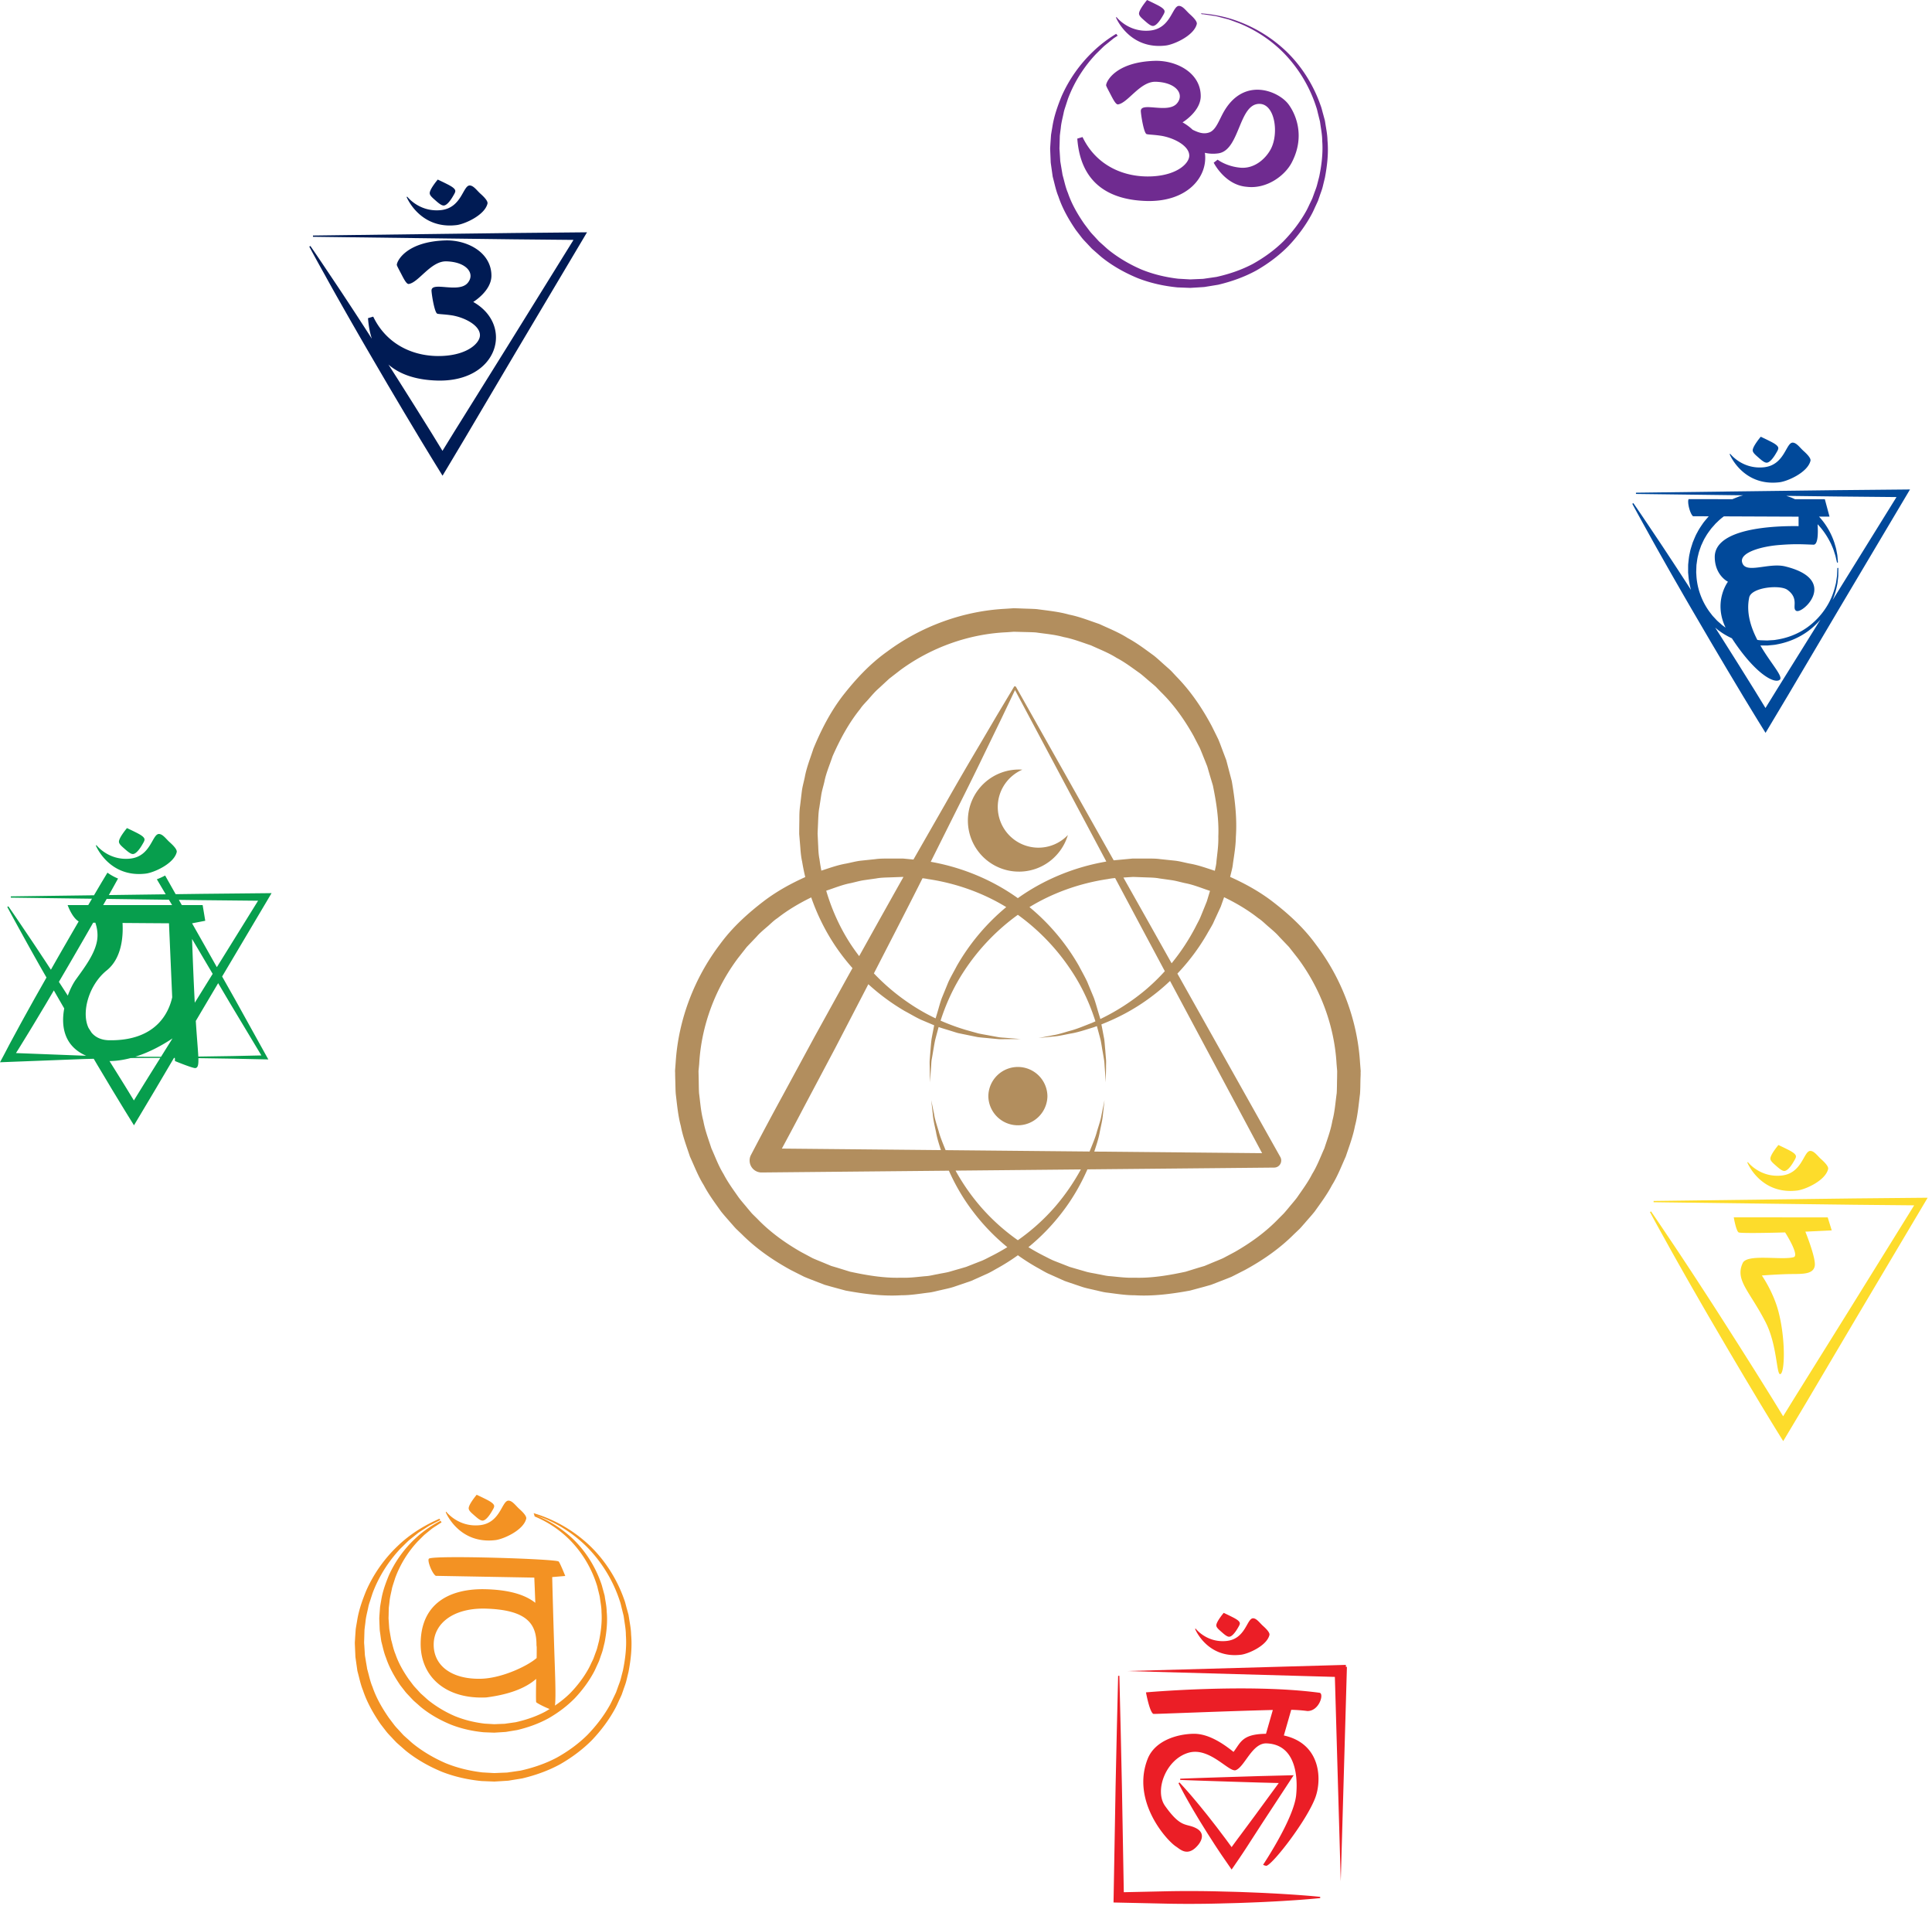 <?xml version="1.0" encoding="UTF-8"?> <svg xmlns="http://www.w3.org/2000/svg" viewBox="0 0 365 360" xml:space="preserve" style="fill-rule:evenodd;clip-rule:evenodd;stroke-linejoin:round;stroke-miterlimit:2"> <path d="M225.796 291.441c-6.394.781-8.679-4.85-8.679-4.85l.076-.107s2.076 2.735 5.842 2.36c3.685-.367 3.847-4.374 5.07-4.284.661.048 1.215.879 1.819 1.421.407.367 1.353 1.229 1.232 1.732-.493 2.034-3.992 3.561-5.36 3.728Zm-2.241-3.398c-.417.015-.977-.485-1.489-.936-.481-.425-.926-.792-.948-1.183-.043-.691 1.397-2.39 1.397-2.39s.804.373 1.611.781c.68.342 1.327.708 1.426 1.109.065.267-.153.591-.399 1.018-.434.745-1.068 1.582-1.598 1.601Zm22.237 5.689-1.165 40.492-1.111-38.594-39.318-1.105 41.397-1.165v.372h.197Zm-14.564 42.767c1.585.074 3.173.177 4.757.281 1.586.115 3.171.232 4.758.398v.233a146.89 146.89 0 0 1-4.758.398c-1.584.103-3.172.207-4.757.281-1.586.087-3.171.146-4.756.205-1.587.069-3.172.091-4.757.14-1.586.039-3.172.063-4.758.068-1.585.01-3.17-.003-4.755-.029l-9.515-.209-.987-.021.017-.95.371-20.931.229-10.465.253-10.468h.233l.254 10.468.228 10.465.354 19.94 8.563-.187c1.585-.027 3.17-.04 4.755-.03 1.586.005 3.172.029 4.758.069 1.585.048 3.17.07 4.757.138 1.585.062 3.17.119 4.756.206Zm1.688-20.822-3.585-.09-5.009-.154c-3.34-.109-6.68-.209-10.021-.341v-.233c3.341-.133 6.681-.234 10.021-.341l5.009-.154 5.011-.126 1.387-.035-.781 1.193-4.974 7.586-2.465 3.808a125.501 125.501 0 0 1-2.503 3.782l-.995 1.451-.995-1.448c-.41-.597-.831-1.186-1.227-1.791-.402-.602-.806-1.202-1.193-1.814l-1.175-1.829-1.146-1.846c-.386-.614-.754-1.24-1.126-1.863a81.564 81.564 0 0 1-1.097-1.88 75.062 75.062 0 0 1-2.08-3.845l.191-.133a78.858 78.858 0 0 1 2.892 3.277c.469.554.933 1.113 1.387 1.679.456.565.918 1.124 1.362 1.697l1.338 1.713 1.31 1.734c.441.574.866 1.16 1.293 1.746.09.12.178.242.266.363.546-.761 1.101-1.516 1.665-2.264l2.703-3.644 4.537-6.198Zm.962-8.982c7.055 1.553 7.204 8.41 5.93 11.777-1.615 4.273-7.825 12.338-9.195 12.838-.357 0-.655-.197-.655-.197s5.881-8.796 6.254-13.261c.066-.797.999-9.434-5.612-9.664-2.705-.096-4.095 4.366-5.785 5.051-1.267.516-4.944-4.432-8.935-3.288-4.312 1.237-6.487 7.166-4.457 10.033 3.078 4.349 3.982 3.219 5.911 4.243 1.746.928.951 2.424.357 3.142-1.972 2.378-3.401.811-4.185.306-1.757-1.133-8.483-8.557-5.372-16.526 1.368-3.503 5.598-4.722 8.665-4.775 2.802-.049 5.58 1.822 7.569 3.422 1.369-1.763 1.578-3.372 6.136-3.421l1.292-4.499c-8.491.204-22.437.792-22.556.745-.728-.288-1.41-4.07-1.41-4.07s19.385-1.726 32.78.074c.925.125-.037 3.491-2.297 3.449-.017-.002-1.177-.18-3.041-.231l-1.394 4.852Z" style="fill:#eb1e26" transform="translate(8.672 21.13)"></path> <path d="m96.189 271.091-.018-.007-.142-.051c-.031-.097-.068-.192-.105-.287.635.189 1.281.405 1.946.664a26.448 26.448 0 0 1 8.65 5.468c2.734 2.617 5.098 6.121 6.533 10.251.197.51.301 1.053.455 1.582l.222.805.111.403c.037.182.043.283.074.431.16 1.093.4 2.167.425 3.343.209 2.321-.037 4.662-.487 7.012l-.425 1.75c-.147.584-.381 1.144-.572 1.723l-.302.862c-.123.28-.252.556-.382.834-.264.551-.492 1.123-.788 1.666-1.163 2.176-2.666 4.192-4.396 6.024-1.773 1.8-3.829 3.329-6.046 4.601-2.247 1.229-4.679 2.091-7.185 2.685l-1.884.307c-.314.043-.603.122-.936.133l-.973.063-.978.059-.493.029-.48-.018-1.927-.077c-2.556-.251-5.074-.806-7.45-1.731-2.346-.97-4.575-2.203-6.545-3.741-.499-.381-.948-.814-1.422-1.216-.228-.207-.468-.407-.69-.619l-.64-.673c-.413-.458-.862-.882-1.238-1.362-.375-.485-.751-.969-1.12-1.451-1.367-2.001-2.555-4.107-3.294-6.331-.444-1.082-.671-2.221-.967-3.324l-.055-.206-.025-.104-.012-.052a.516.516 0 0 0-.019-.098l-.055-.407c-.037-.27-.074-.54-.117-.809l-.111-.805c-.037-.269-.086-.528-.086-.818l-.074-1.683c-.006-.277-.031-.557-.019-.829.019-.271.037-.542.05-.81l.11-1.6c.074-.526.173-1.042.259-1.557.314-2.062 1.01-3.965 1.73-5.741a26.384 26.384 0 0 1 5.972-8.464c2.229-2.144 4.569-3.525 6.527-4.506l1.33-.624c.043.082.092.169.147.264-.418.211-.855.436-1.317.672l-.739.384c-.24.154-.486.312-.739.477-.252.162-.511.327-.769.496-.265.174-.542.331-.789.546-.511.41-1.034.836-1.582 1.276-.517.481-1.028 1.002-1.564 1.523-2.056 2.18-4.002 5.014-5.282 8.442-.142.435-.284.874-.425 1.317-.142.444-.308.883-.388 1.352-.191.928-.456 1.857-.536 2.835-.061.485-.129.972-.178 1.465-.012.497-.031.997-.043 1.502-.007.251-.019.503-.025.757-.006.252.031.498.043.749l.092 1.511c.007.247.062.518.105.785l.13.802c.049.267.092.536.141.806l.062.406.092.34c.283 1.021.493 2.078.923 3.078.696 2.058 1.811 3.997 3.091 5.842.339.45.678.901 1.022 1.353.345.449.758.844 1.139 1.273l.579.633c.209.197.425.385.64.578.438.377.85.785 1.306 1.143 1.822 1.444 3.866 2.633 6.04 3.578 2.204.903 4.543 1.462 6.932 1.744l1.804.103.456.024.443-.018.893-.039.893-.034c.289-.002.609-.078.917-.113l1.816-.263c2.365-.529 4.68-1.307 6.822-2.44 2.112-1.175 4.082-2.595 5.788-4.283 1.668-1.717 3.127-3.615 4.273-5.679.283-.513.511-1.055.775-1.578.123-.264.253-.526.376-.792l.295-.821c.185-.549.419-1.083.573-1.639.142-.559.289-1.116.431-1.67.462-2.231.727-4.514.56-6.692.006-1.085-.227-2.199-.369-3.286-.025-.126-.043-.298-.062-.383l-.098-.392c-.062-.261-.129-.522-.191-.78-.142-.515-.228-1.042-.406-1.537a26.042 26.042 0 0 0-6.083-10.13c-2.605-2.65-5.585-4.456-8.374-5.603-.523-.19-1.034-.381-1.533-.562a21.849 21.849 0 0 1 7.05 4.441c2.247 2.139 4.193 5.011 5.381 8.403.16.416.252.862.382 1.297l.178.661.093.331c.037.157.043.234.061.357.136.896.333 1.771.351 2.743.179 1.912-.018 3.833-.382 5.767l-.351 1.441c-.123.48-.314.942-.468 1.416l-.246.71c-.098.23-.209.456-.314.688-.215.454-.406.924-.646 1.37-.955 1.792-2.192 3.453-3.614 4.963-1.453 1.483-3.14 2.745-4.969 3.794-1.847 1.016-3.854 1.729-5.917 2.221l-1.545.255c-.259.036-.493.1-.77.112l-.806.053-.807.05-.406.025-.394-.013-1.589-.061c-2.105-.203-4.186-.657-6.144-1.418-1.94-.794-3.781-1.807-5.406-3.077-.413-.314-.782-.67-1.17-1.002-.191-.171-.388-.334-.572-.508l-.53-.556c-.339-.377-.708-.727-1.022-1.122-.314-.402-.622-.8-.93-1.197-1.126-1.653-2.099-3.393-2.709-5.226-.369-.894-.554-1.834-.794-2.743l-.043-.172-.025-.085-.012-.042c0-.004-.019-.117-.012-.089l-.05-.333-.092-.663c-.049-.45-.142-.863-.16-1.333l-.056-1.392c0-.229-.024-.462-.012-.686.012-.223.025-.446.043-.669.031-.443.068-.882.099-1.317.061-.433.141-.859.215-1.282.265-1.7.85-3.263 1.447-4.722a21.74 21.74 0 0 1 4.956-6.93c1.638-1.552 3.331-2.611 4.821-3.387.056.096.117.198.185.305a.596.596 0 0 0-.08.039c-.191.127-.394.259-.597.392-.407.277-.856.525-1.275.857-.406.337-.837.688-1.286 1.052-.413.393-.826.821-1.263 1.25a20.496 20.496 0 0 0-4.26 6.908c-.111.354-.228.713-.345 1.074-.111.362-.24.721-.302 1.103-.154.756-.363 1.511-.425 2.306-.043.395-.098.792-.141 1.193-.006.404-.019.808-.025 1.218l-.018.615c-.006.206.024.404.031.608.03.403.055.811.086 1.221.018.406.129.862.191 1.295l.117.66.055.331.074.267c.228.83.4 1.687.751 2.498.566 1.67 1.472 3.242 2.506 4.738.277.364.554.731.831 1.099.283.363.616.684.924 1.034l.468.514c.172.159.351.312.523.469.351.306.683.639 1.053.929a22.06 22.06 0 0 0 4.901 2.915c1.785.735 3.688 1.194 5.627 1.427l1.465.087.37.023.357-.017.72-.029.727-.026c.234 0 .498-.062.751-.091l1.477-.209c1.928-.43 3.806-1.058 5.554-1.977.296-.164.579-.341.868-.516-.973-.374-2.536-1.173-2.549-1.319-.049-.81-.024-2.518.013-4.378-2.026 1.778-5.135 2.955-9.42 3.506-7.617.373-12.407-3.869-12.407-10.103 0-7.71 5.566-10.545 12.407-10.334 4.445.136 7.369 1.067 9.253 2.563-.067-1.853-.141-3.58-.191-4.759l-18.612-.336c-.708-.443-1.668-2.927-1.293-3.245.825-.69 24.006.046 24.505.536.264.259 1.249 2.734 1.249 2.734l-2.468.209c.061 2.479.203 7.782.369 13.028.142 4.649.376 9.367.154 11.244 1.01-.69 1.97-1.45 2.838-2.306 1.361-1.395 2.549-2.939 3.479-4.617.24-.416.425-.857.634-1.285.105-.215.216-.426.308-.644l.246-.667c.154-.448.345-.882.468-1.334l.351-1.361c.376-1.814.597-3.679.468-5.449.006-.879-.185-1.795-.302-2.683a2.477 2.477 0 0 0-.049-.31l-.074-.32-.154-.636c-.117-.419-.184-.85-.332-1.255a21.243 21.243 0 0 0-4.938-8.28 20.454 20.454 0 0 0-6.785-4.581 2.802 2.802 0 0 0-.08-.325c.055.018.105.037.16.056Zm.302 27.014c.012-.807.018-1.538.012-2.102v-.001a2.5 2.5 0 0 1-.043-.415c0-3.971-1.829-6.626-9.808-6.819-5.985-.082-9.611 2.848-9.611 6.819 0 3.97 3.399 6.545 8.86 6.437 4.094-.082 9.001-2.495 10.59-3.919Zm-7.77-22.276c-6.927.846-9.402-5.253-9.402-5.253l.086-.116s2.248 2.962 6.323 2.555c3.99-.397 4.163-4.735 5.492-4.638.715.051 1.318.952 1.971 1.539.437.396 1.465 1.329 1.33 1.876-.53 2.203-4.323 3.857-5.8 4.037Zm-2.432-3.68c-.45.017-1.053-.525-1.607-1.013-.524-.462-1.004-.859-1.028-1.282-.05-.748 1.508-2.587 1.508-2.587s.874.404 1.749.844c.732.37 1.434.768 1.545 1.201.068.289-.166.641-.437 1.103-.468.806-1.151 1.714-1.73 1.734Z" style="fill:#f39223" transform="translate(4.893 15.088)"></path> <path d="m334.232 219.018 1.268-.011-.655 1.1-12.815 21.572-6.384 10.799-3.191 5.4-3.217 5.385-1.028 1.721-1.063-1.718c-1.053-1.701-2.089-3.414-3.127-5.123l-3.086-5.152-3.058-5.167-3.032-5.183a547.586 547.586 0 0 1-3.006-5.199c-1-1.734-1.994-3.472-2.977-5.217a448.839 448.839 0 0 1-2.933-5.243c-.973-1.751-1.947-3.502-2.892-5.269l.202-.123c1.142 1.647 2.255 3.312 3.371 4.975a456.552 456.552 0 0 1 3.33 5c1.106 1.67 2.2 3.347 3.289 5.028a626.941 626.941 0 0 1 3.256 5.044l3.231 5.063 3.207 5.077 3.179 5.093c.7 1.138 1.397 2.28 2.094 3.42l2.243-3.636 3.318-5.322 6.635-10.647 12.559-20.243-11.344-.109-12.628-.158-25.252-.321v-.237l25.252-.32 12.628-.159 12.626-.12Zm-23.36-1.375c-6.952.851-9.436-5.273-9.436-5.273l.082-.116s2.258 2.972 6.349 2.565c4.008-.398 4.184-4.753 5.514-4.657.719.052 1.323.956 1.979 1.545.444.398 1.471 1.335 1.337 1.883-.536 2.212-4.338 3.872-5.825 4.053Zm-2.437-3.693c-.453.016-1.063-.528-1.618-1.017-.524-.464-1.006-.862-1.033-1.286-.044-.752 1.52-2.6 1.52-2.6s.876.406 1.751.847c.74.374 1.445.774 1.551 1.208.071.29-.166.643-.436 1.105-.47.811-1.158 1.721-1.735 1.743Zm-9.561 8.755 17.744.018.757 2.452-4.98.241s2.024 4.989 1.776 6.457c-.305 1.796-2.74 1.483-5.367 1.567-2.345.073-4.626.257-4.626.257s2.133 3.059 3.105 6.703c1.432 5.365 1.241 11.925.334 11.928-.691.002-.554-5.551-2.734-9.811-3.021-5.901-5.836-7.949-4.319-11.182.841-1.794 7.408-.471 9.622-1.104 1.17-.336-1.615-4.672-1.615-4.672s-8.29.246-8.784-.005c-.353-.179-.766-1.887-.913-2.849Z" style="fill:#fddc2b" transform="translate(28.68 7.24)"></path> <path d="m44.984 186.752 5.886 10.619.326.583-.652-.015-6.071-.13-6.071-.093-.425-.007c.037 1.292-.092 1.794-.554 1.876-.443.08-3.866-1.325-3.866-1.325l-.025-.592h-.166l-.443.75-3.03 5.135-3.053 5.12-1.029 1.721-1.065-1.718c-1.003-1.617-1.982-3.245-2.974-4.871l-2.93-4.897-.634-1.081-1.053.027c-1.01.021-2.026.072-3.036.107l-12.141.468-1.478.058.727-1.36c.474-.896.936-1.797 1.416-2.685l1.447-2.672c.966-1.78 1.958-3.543 2.937-5.314l2.253-3.977c-.634-1.106-1.268-2.211-1.89-3.322a474.208 474.208 0 0 1-2.777-4.99c-.917-1.667-1.841-3.332-2.734-5.015l.197-.124c1.096 1.564 2.155 3.143 3.221 4.723a380.113 380.113 0 0 1 3.17 4.746c.561.833 1.102 1.672 1.65 2.508a587.206 587.206 0 0 1 2.919-5.099c.769-1.344 1.551-2.685 2.327-4.024-1.268-.745-2.087-3.09-2.087-3.09h3.897l.702-1.198-15.337-.206v-.237l15.719-.209c.301-.506.597-1.016.899-1.522.535-.919 1.096-1.831 1.643-2.746.586.42 1.25.803 2.002 1.109-.524.947-1.041 1.894-1.577 2.834-.055.095-.104.191-.16.288l5.474-.075 5.27-.069-1.675-2.836a12.98 12.98 0 0 0 1.564-.712l1.989 3.524 4.858-.064 12-.12 1.262-.014-.653 1.103-8.687 14.646 2.518 4.464Zm-30.865 10.407c.887.032 1.774.071 2.66.096-4.18-1.805-4.771-5.583-4.143-8.932a639.403 639.403 0 0 1-1.964-3.407c-.536.908-1.066 1.814-1.601 2.72-1.047 1.733-2.075 3.475-3.134 5.201l-1.589 2.585c-.271.446-.554.887-.831 1.328l10.602.409Zm23.23-10.003 3.331-5.368-2.894-4.902-1.003-1.696c.117 3.273.289 7.788.511 12.049l.055-.083Zm-19.56 5.727c.726.873 1.822 1.424 3.349 1.447 9.131.138 11.335-5.573 11.895-8.116l-.609-13.977c-2.524-.015-5.8-.038-8.774-.062.142 2.461-.104 6.648-2.998 8.971-3.313 2.664-4.852 7.845-3.423 10.859l.554.865.006.013Zm2.869-25.253-.665 1.162h13.016l-.598-1.005-5.873-.078-5.88-.079Zm12.837 29.824h.025v-.044l-.025.044Zm10.978-.141 5.406-.117-5.917-9.854-2.247-3.797-2.728 4.605-1.496 2.532c.203 3.234.412 5.367.474 6.731l.437-.007 6.071-.093Zm-13.441-.042 2.057-3.29c-1.86 1.239-4.31 2.609-7.025 3.458l.197.004c1.551.003 3.103.012 4.654.014l.117-.186ZM15.203 177.16a798.07 798.07 0 0 1-3.577 6.14c.56.863 1.12 1.732 1.681 2.6.474-1.3 1.059-2.403 1.57-3.1 1.674-2.319 3.515-4.776 3.952-7.246.253-1.41-.061-2.686-.32-3.429l-.406-.005a575.281 575.281 0 0 1-2.9 5.04Zm12.671 25.169 2.912-4.664c-1.508.001-3.017.011-4.525.015l-1.078.014c-1.219.321-2.481.53-3.768.563-.067.001-.141.003-.215.003l-.013-.002 2.666 4.275c.653 1.055 1.293 2.111 1.94 3.167l2.081-3.371Zm6.415-34.518.555.981h3.94l.492 2.968-2.487.482 2.229 3.935 2.45 4.346 7.789-12.549-10.713-.107-4.255-.056Zm-6.23-4.963c-6.952.849-9.439-5.273-9.439-5.273l.086-.117s2.26 2.973 6.348 2.565c4.008-.398 4.187-4.753 5.517-4.656.714.051 1.317.956 1.976 1.545.443.398 1.471 1.334 1.336 1.884-.536 2.211-4.334 3.871-5.824 4.052Zm-2.438-3.694c-.45.017-1.059-.528-1.62-1.017-.523-.464-1.003-.862-1.028-1.286-.049-.752 1.515-2.599 1.515-2.599s.88.407 1.754.848c.739.372 1.441.772 1.552 1.206.068.29-.166.643-.437 1.107-.468.809-1.158 1.721-1.736 1.741Z" style="fill:#079e4d" transform="translate(-.5 2.17)"></path> <path d="M303.165 84.937c-6.951.849-9.435-5.273-9.435-5.273l.084-.117s2.256 2.973 6.349 2.565c4.006-.398 4.182-4.753 5.513-4.656.718.051 1.322.956 1.978 1.545.444.398 1.471 1.334 1.337 1.884-.534 2.211-4.338 3.871-5.826 4.052Zm-2.436-3.694c-.454.016-1.063-.528-1.618-1.017-.524-.464-1.007-.862-1.033-1.286-.044-.752 1.52-2.599 1.52-2.599s.875.407 1.751.848c.74.371 1.445.772 1.551 1.206.071.29-.167.643-.436 1.107-.469.809-1.159 1.721-1.735 1.741Zm25.797 5.071 1.268-.014-.655 1.103-12.815 21.571-6.385 10.799-3.19 5.4-3.218 5.385-1.027 1.721-1.065-1.717c-1.053-1.703-2.087-3.416-3.127-5.126l-3.083-5.151-3.059-5.166-3.032-5.183a584.121 584.121 0 0 1-3.008-5.199 633.705 633.705 0 0 1-2.976-5.217 447.17 447.17 0 0 1-2.932-5.244c-.972-1.75-1.946-3.5-2.892-5.269l.201-.122c1.143 1.647 2.257 3.31 3.373 4.975 1.116 1.662 2.234 3.324 3.329 5 1.106 1.67 2.2 3.346 3.287 5.027.301.46.596.926.896 1.387a13.886 13.886 0 0 1-.492-2.756l-.05-.525.002-.54c.005-.336-.003-.66.011-1.003.078-.718.127-1.453.3-2.128.117-.696.362-1.357.568-2.029.276-.642.515-1.307.873-1.908.311-.626.718-1.193 1.108-1.767.207-.278.434-.54.654-.806.114-.13.221-.267.337-.392l.05-.049-2.975-.013c-.59-.477-1.125-2.685-.835-3.223l8.278.001c.295-.126.596-.241.892-.36l.457-.181.471-.135.194-.054-20.24-.257v-.237l25.253-.321 12.626-.157 12.628-.12Zm-39.109 15.172-.016.459.031.472c.114 2.521 1.017 4.995 2.495 7.011l.572.74.637.683c.204.237.441.434.674.638.237.196.45.426.708.594.139.112.288.211.433.313-2.384-4.951.449-8.666.449-8.666s-2.442-1.174-2.493-4.605c-.095-6.257 14.416-5.901 15.837-5.898v-1.788l-14.116-.058c-.421.313-.829.65-1.204 1.027l-.329.309c-.104.108-.199.225-.299.337-.195.23-.409.446-.598.684-.355.491-.735.973-1.027 1.514-.338.515-.564 1.093-.832 1.652-.199.586-.438 1.165-.558 1.779-.178.61-.225 1.207-.321 1.811-.026.319-.028.662-.043.992Zm25.759 5.703 12.068-19.452-11.346-.109-9.459-.119.606.208.395.14.378.171.246.112 5.638.001.887 3.293h-1.978c.329.358.632.723.903 1.087a13.738 13.738 0 0 1 1.994 3.845c.17.575.336 1.079.405 1.539.09.453.174.833.184 1.154l.081.966a.095.095 0 0 1-.086.102.096.096 0 0 1-.1-.074l-.001-.008-.22-.928c-.057-.303-.187-.663-.322-1.087-.117-.432-.336-.897-.559-1.42-.499-1.022-1.193-2.225-2.235-3.391-.102-.117-.21-.232-.319-.346.104 1.578.104 3.888-.78 3.86-2.053-.066-3.375-.184-6.466.061-3.517.278-7.431 1.452-7.022 3.219.556 2.396 4.944.039 8.151.825 10.222 2.509 3.307 9.049 2.09 8.394-.918-.495.655-2.275-1.675-3.967-1.392-1.01-6.813-.489-7.218 1.445-.591 2.828.29 5.601 1.535 8.009l.132.018c.274.053.577.056.875.065l.86.027.846-.053c.281-.012.559-.03.831-.086 2.196-.316 4.193-1.144 5.789-2.266a13.811 13.811 0 0 0 3.668-3.843c.874-1.343 1.356-2.675 1.65-3.786l.199-.793c.048-.252.074-.49.109-.711.031-.222.061-.426.089-.614.023-.189.019-.365.029-.521.028-.624.041-.958.041-.958a.098.098 0 0 1 .099-.091c.051.004.09.045.09.096 0 0-.001.334-.006.959-.005.157.005.331-.011.524l-.069.631c-.029.229-.047.476-.086.736l-.173.819c-.159.697-.39 1.486-.737 2.317Zm-7.125 11.437 4.83-7.751a14.425 14.425 0 0 1-2.208 2.084c-1.631 1.235-3.708 2.189-6.038 2.61-.288.07-.585.098-.884.124-.299.03-.599.057-.901.086-.303 0-.607-.002-.913-.004-.136 0-.272 0-.408-.003 1.964 3.388 4.371 5.879 3.664 6.474-.996.838-4.657-1.099-9.049-7.828-.814-.383-1.608-.826-2.344-1.375-.286-.178-.524-.42-.789-.627l-.021-.019 1.02 1.596 3.204 5.078 3.179 5.093c.701 1.139 1.398 2.279 2.096 3.419l2.243-3.634 3.319-5.323Z" style="fill:#01499a" transform="translate(33.05 6.156)"></path> <path d="M70.288 56.682c-6.951.85-9.439-5.272-9.439-5.272l.086-.116s2.254 2.973 6.348 2.565c4.008-.398 4.181-4.754 5.517-4.658.714.053 1.317.956 1.976 1.546.444.397 1.472 1.335 1.336 1.883-.535 2.212-4.34 3.871-5.824 4.052Zm23.359 1.376 1.268-.012-.652 1.104-12.819 21.568-6.385 10.8-3.189 5.4-3.214 5.385-1.034 1.72-1.059-1.717c-1.053-1.703-2.087-3.414-3.128-5.125l-3.085-5.15-3.059-5.167-3.03-5.183a574.157 574.157 0 0 1-3.01-5.199 739.903 739.903 0 0 1-2.974-5.217 360.16 360.16 0 0 1-2.931-5.244 300.072 300.072 0 0 1-2.894-5.268l.204-.123c1.139 1.647 2.253 3.312 3.367 4.976 1.115 1.661 2.235 3.324 3.331 4.998a577.48 577.48 0 0 1 3.288 5.027c.542.836 1.077 1.676 1.619 2.511-.369-1.147-.615-2.433-.72-3.875l.985-.289c2.641 5.5 7.998 7.698 13.194 7.419 4.766-.253 6.988-2.492 6.97-3.926-.018-1.926-3.078-3.406-5.4-3.75-1.342-.197-2.345-.199-2.659-.303-.499-.166-1.029-3.355-1.09-4.292-.129-1.942 5.091.531 6.828-1.509 1.477-1.734-.148-3.977-4.027-4.083-2.943-.082-5.233 4.014-7.111 4.274-.388.054-.874-.851-1.373-1.825-.419-.81-.874-1.618-.874-1.795.018-.722 1.779-4.351 9.112-4.607 4.125-.143 8.761 2.229 8.761 6.666 0 2.888-3.435 4.955-3.435 4.955 7.764 4.393 4.716 15.197-6.847 14.849-3.7-.112-6.871-1.029-9.174-3.02l1.73 2.707 3.202 5.078 3.183 5.093c.696 1.139 1.398 2.28 2.094 3.419l2.241-3.635 3.318-5.322 6.637-10.646 12.56-20.244-11.347-.109-12.628-.157-25.249-.321v-.237l25.249-.321 12.628-.157 12.628-.121ZM67.85 52.989c-.45.017-1.065-.526-1.62-1.017-.523-.464-1.003-.862-1.028-1.288-.049-.75 1.515-2.597 1.515-2.597s.88.407 1.755.848c.738.372 1.44.772 1.551 1.208.068.288-.166.641-.437 1.105-.468.809-1.158 1.721-1.736 1.741Z" style="fill:#001b54" transform="translate(15.983 -14.166)"></path> <path d="M180.766 8.737c-6.951.849-9.435-5.273-9.435-5.273l.082-.115s2.257 2.971 6.35 2.565c4.007-.398 4.183-4.755 5.514-4.658.717.051 1.321.956 1.978 1.545.442.398 1.47 1.334 1.337 1.884-.535 2.211-4.338 3.869-5.826 4.052Zm-2.437-3.693c-.452.016-1.062-.529-1.618-1.017-.524-.464-1.006-.862-1.032-1.289-.045-.749 1.52-2.596 1.52-2.596s.875.406 1.75.848c.743.372 1.445.771 1.551 1.207.071.288-.166.642-.434 1.106-.472.809-1.159 1.721-1.737 1.741Zm25.537 14.732c1.172 1.51 3.427 5.844.637 11.122-1.283 2.429-4.707 4.999-8.485 4.529-4.131-.327-6.23-4.555-6.23-4.555l.745-.57c.039.032 1.647 1.269 4.261 1.512 2.814.262 4.902-1.842 5.783-3.512 1.54-2.912.812-8.381-2.027-8.534-4.045-.219-3.756 8.698-7.843 9.335a6.885 6.885 0 0 1-2.586-.097c.632 4.516-3.286 9.334-11.071 9.1-7.188-.217-12.424-3.477-13.031-11.783l.989-.292c2.639 5.5 7.993 7.698 13.19 7.422 4.765-.255 6.988-2.494 6.973-3.927-.02-1.927-3.082-3.406-5.403-3.75-1.341-.199-2.341-.2-2.657-.304-.504-.165-1.027-3.355-1.089-4.291-.132-1.941 5.092.531 6.828-1.509 1.474-1.734-.147-3.978-4.028-4.085-2.947-.08-5.235 4.015-7.111 4.276-.388.054-.873-.851-1.377-1.826-.416-.811-.874-1.617-.869-1.793.017-.724 1.777-4.352 9.114-4.608 4.121-.143 8.759 2.23 8.759 6.664 0 2.889-3.434 4.956-3.434 4.956a9.7 9.7 0 0 1 1.902 1.393c1.422.711 2.261.808 3.131.515 1.326-.447 1.901-2.481 2.866-4.096 3.825-6.4 10.173-3.727 12.063-1.292Zm7.419 6.894c.211 2.33-.036 4.679-.485 7.036-.141.585-.285 1.17-.428 1.76-.149.585-.385 1.148-.574 1.728l-.302.866c-.121.281-.254.558-.382.837-.266.555-.497 1.128-.792 1.67-1.168 2.187-2.676 4.211-4.416 6.05-1.777 1.806-3.84 3.342-6.064 4.618-2.256 1.234-4.702 2.1-7.213 2.695l-1.894.311c-.314.041-.607.12-.939.132l-.979.063-.982.059-.491.029-.483-.018-1.934-.075c-2.565-.254-5.093-.81-7.477-1.74-2.358-.974-4.594-2.209-6.575-3.756-.497-.382-.949-.816-1.423-1.22-.232-.208-.471-.409-.698-.619l-.638-.678c-.415-.459-.865-.885-1.247-1.367l-1.122-1.457c-1.374-2.008-2.563-4.122-3.304-6.353-.451-1.088-.676-2.231-.972-3.337l-.053-.209-.026-.104-.013-.051c-.004-.008-.023-.123-.019-.098l-.057-.41-.115-.813-.114-.808c-.036-.269-.085-.529-.087-.821l-.072-1.688c-.005-.277-.034-.559-.02-.832l.051-.815c.038-.539.074-1.074.11-1.605.076-.527.173-1.047.257-1.562.321-2.071 1.017-3.981 1.738-5.763a26.492 26.492 0 0 1 5.996-8.496 24.565 24.565 0 0 1 4.318-3.294c.091.115.189.23.291.345l-.155.101c-.261.173-.543.33-.792.546-.508.412-1.038.839-1.587 1.283-.515.481-1.027 1.004-1.566 1.529-2.063 2.186-4.018 5.033-5.305 8.475-.141.435-.282.875-.428 1.321-.141.444-.306.886-.388 1.357-.191.931-.454 1.862-.536 2.845-.06.487-.132.977-.183 1.472l-.039 1.506-.025.76c-.005.253.028.502.04.753l.095 1.516c.003.249.061.521.103.788l.134.804.137.811.067.407.09.34c.287 1.025.497 2.089.928 3.092.698 2.066 1.818 4.013 3.1 5.863l1.027 1.358c.349.452.763.849 1.143 1.278l.584.637c.209.197.428.385.644.579.435.379.849.79 1.307 1.148 1.828 1.448 3.88 2.645 6.065 3.592 2.208.905 4.561 1.466 6.96 1.749l1.811.104.454.026.446-.019.895-.039.895-.036c.296-.001.617-.077.923-.111l1.823-.266c2.376-.531 4.697-1.312 6.848-2.449 2.12-1.18 4.1-2.605 5.812-4.298 1.675-1.726 3.141-3.631 4.286-5.702.288-.515.517-1.058.778-1.585.125-.266.257-.528.375-.795l.301-.823c.19-.552.423-1.088.575-1.646l.433-1.677c.46-2.239.73-4.532.561-6.717.005-1.089-.226-2.208-.372-3.299-.02-.127-.041-.299-.059-.384l-.098-.394c-.066-.262-.13-.523-.194-.783-.139-.517-.229-1.047-.41-1.544a26.053 26.053 0 0 0-6.107-10.167c-2.612-2.661-5.599-4.474-8.404-5.625-.712-.259-1.4-.527-2.071-.756l-1.987-.518c-.316-.095-.641-.125-.952-.176l-.914-.14-.876-.133-.34-.018c-.041-.056-.086-.109-.13-.162 2.117.175 4.661.575 7.374 1.642a26.62 26.62 0 0 1 8.69 5.491c2.743 2.627 5.112 6.144 6.55 10.29.199.511.305 1.056.464 1.587l.219.808.109.405c.039.182.049.286.075.433.163 1.097.405 2.174.426 3.356Z" style="fill:#6f2b90" transform="translate(39.508 -.142)"></path> <path d="M173.744 121.951c-.013 0-.015 0 0 0Zm.704 101.509a32.756 32.756 0 0 1-3.048 1.943c-.541.296-1.07.624-1.648.901-.565.256-1.142.517-1.731.78l-.89.396c-.301.115-.613.211-.926.321-.613.209-1.25.424-1.876.636-.637.205-1.298.328-1.96.488-.673.138-1.323.344-2.032.409-1.395.179-2.838.411-4.173.401-2.85.18-5.784-.19-8.742-.733-.721-.196-1.455-.392-2.176-.59l-1.107-.313-1.07-.414c-.721-.28-1.443-.547-2.152-.849-.698-.35-1.395-.703-2.093-1.057-2.741-1.497-5.399-3.316-7.684-5.603l-.877-.836c-.289-.292-.541-.607-.818-.909-.529-.617-1.082-1.215-1.587-1.858-.95-1.337-1.936-2.654-2.706-4.122-.878-1.401-1.467-2.963-2.164-4.477-.517-1.578-1.119-3.142-1.431-4.791-.433-1.6-.59-3.345-.794-5.048-.06-.822-.048-1.597-.084-2.4l-.012-.595v-.298l-.012-.152v-.244l.096-1.256c.421-6.713 2.946-13.252 6.938-18.503 1.948-2.679 4.414-4.897 6.975-6.851 2.005-1.51 4.185-2.705 6.42-3.71a34.162 34.162 0 0 1-.493-2.435c-.156-.698-.228-1.415-.276-2.135l-.18-2.175c0-.726.011-1.459.023-2.195 0-.707.001-1.41.109-2.191.096-.764.18-1.533.276-2.304.097-.768.313-1.494.469-2.249.277-1.517.866-2.963 1.347-4.454 1.191-2.889 2.646-5.756 4.618-8.323 1.984-2.538 4.232-4.977 6.926-6.892 5.291-3.94 11.856-6.388 18.578-6.738l1.263-.084c.037-.001.159-.003.168 0l.072.003.145.003.3.009.602.023c.793.036 1.575.039 2.393.1 1.707.235 3.439.398 5.038.855 1.647.325 3.199.948 4.774 1.484 1.515.705 3.066 1.314 4.461 2.208 1.455.784 2.766 1.787 4.089 2.747.637.508 1.226 1.077 1.839 1.611.301.272.614.532.902.818l.83.89c2.261 2.311 4.052 4.991 5.519 7.748.349.701.698 1.401 1.035 2.098.3.717.553 1.447.829 2.163l.409 1.077.289 1.105c.192.736.385 1.466.577 2.194.505 2.957.842 5.897.637 8.738-.012 1.333-.252 2.786-.457 4.177-.06.707-.276 1.353-.42 2.021a2.284 2.284 0 0 0-.02.079c2.25 1.01 4.455 2.212 6.477 3.734 2.561 1.954 5.026 4.172 6.962 6.851 4.004 5.251 6.518 11.79 6.938 18.503l.097 1.256c0-.058.012.167.012.171l-.012.073v.45l-.024.595c-.024.803-.012 1.578-.073 2.4-.216 1.703-.36 3.448-.793 5.048-.313 1.649-.914 3.213-1.443 4.791-.686 1.514-1.275 3.076-2.153 4.477-.769 1.468-1.755 2.785-2.705 4.122-.505.643-1.07 1.241-1.587 1.858-.277.302-.53.617-.818.909l-.878.836c-2.285 2.287-4.942 4.106-7.696 5.603-.697.354-1.383.707-2.08 1.057-.722.302-1.443.569-2.153.849l-1.07.414-1.106.313c-.734.198-1.467.394-2.189.59-2.946.543-5.892.913-8.73.733-1.334.01-2.79-.222-4.184-.401-.71-.065-1.359-.271-2.021-.409-.661-.16-1.322-.283-1.96-.488-.637-.212-1.262-.427-1.888-.636-.312-.11-.613-.206-.925-.321l-.878-.396c-.59-.263-1.167-.524-1.744-.78-.565-.277-1.094-.605-1.635-.901a32.756 32.756 0 0 1-3.048-1.943Zm-32.429-56.143c-1.851.906-3.656 1.96-5.311 3.261-.613.394-1.106.938-1.671 1.403-.554.48-1.119.949-1.6 1.508l-1.527 1.6-1.371 1.744c-3.559 4.741-5.772 10.595-6.096 16.604l-.109 1.125.024 1.095c.024.791.012 1.608.061 2.373.192 1.445.276 2.884.673 4.353.265 1.481.806 2.879 1.263 4.3.613 1.356 1.118 2.763 1.9 4.023.685 1.326 1.563 2.51 2.405 3.717.444.588.937 1.132 1.394 1.7.241.277.469.565.71.832l.781.769c2.021 2.108 4.39 3.797 6.843 5.205l1.863.996c.65.286 1.299.54 1.948.811l.963.401.998.295c.661.205 1.31.409 1.972.611 2.669.574 5.339 1.022 7.972.938 1.407.051 2.634-.132 3.884-.241.613-.029 1.239-.209 1.852-.311.613-.135 1.239-.213 1.84-.373a195.67 195.67 0 0 1 1.767-.511l.878-.258.842-.33c.553-.219 1.106-.434 1.66-.65.541-.23 1.046-.517 1.563-.77a33.353 33.353 0 0 0 2.401-1.348 32.748 32.748 0 0 1-5.324-5.51c-1.71-2.219-2.931-4.443-3.845-6.486l-29.379.28a1.868 1.868 0 0 1-1.888-1.86 1.805 1.805 0 0 1 .205-.881l.024-.042a546.46 546.46 0 0 1 4.954-9.277l5.014-9.254 5.087-9.212.856-1.535a33.366 33.366 0 0 1-1.735-2.13c-1.931-2.569-3.574-5.602-4.741-8.965Zm63.332-4.178c.107-.506.239-1.015.259-1.523.132-1.247.325-2.464.289-3.872.108-2.638-.301-5.311-.854-7.992-.193-.655-.397-1.314-.589-1.975l-.289-1-.385-.97c-.264-.646-.517-1.301-.794-1.948-.324-.623-.649-1.249-.973-1.88-1.383-2.467-3.043-4.858-5.135-6.895l-.758-.787c-.264-.252-.553-.479-.829-.721-.565-.465-1.107-.966-1.684-1.414-1.202-.847-2.369-1.747-3.692-2.438-1.25-.796-2.657-1.324-4.004-1.953-1.419-.463-2.802-1.022-4.281-1.299-1.467-.411-2.91-.511-4.353-.726-.769-.054-1.575-.052-2.369-.081l-1.094-.029-1.13.081c-6.013.269-11.893 2.419-16.667 5.922l-1.755 1.357-1.624 1.503c-.553.476-1.034 1.037-1.515 1.585-.469.559-1.022 1.053-1.419 1.664-1.84 2.275-3.198 4.839-4.341 7.432-.445 1.344-1.022 2.641-1.286 4.013-.157.676-.373 1.353-.481 2.022-.097.664-.205 1.329-.301 1.988-.132.64-.156 1.366-.192 2.077-.024.684-.061 1.365-.085 2.04.036.672.061 1.34.097 2.002.024.662.06 1.324.192 1.967.084.616.184 1.225.3 1.827 1.292-.419 2.566-.882 3.885-1.108.758-.148 1.492-.354 2.261-.45l2.309-.242c.769-.109 1.479-.092 2.188-.096h2.189c.544.053 1.082.103 1.618.154l5.104-8.914a529.503 529.503 0 0 1 5.291-9.106l2.669-4.541 2.706-4.521v-.004c.048-.09.156-.119.253-.064a.346.346 0 0 1 .072.068l15.329 27.209c.26-.029.521-.053.783-.075.722-.068 1.455-.135 2.177-.206h2.188c.722.004 1.419-.013 2.201.096l2.308.242c.77.096 1.492.302 2.249.45 1.353.23 2.641.706 3.962 1.131ZM176.1 222.193c.766.473 1.564.922 2.394 1.344.517.253 1.034.54 1.575.77.541.216 1.106.431 1.659.65l.842.33.878.258 1.768.511c.589.16 1.214.238 1.827.373.626.102 1.251.282 1.864.311 1.251.109 2.465.292 3.872.241 2.646.084 5.315-.364 7.985-.938l1.972-.611.998-.295.962-.401c.637-.271 1.299-.525 1.936-.811.625-.327 1.251-.661 1.876-.996 2.453-1.408 4.822-3.097 6.842-5.205l.77-.769c.252-.267.481-.555.721-.832.457-.568.95-1.112 1.395-1.7.83-1.207 1.72-2.393 2.393-3.717.782-1.26 1.299-2.667 1.912-4.023.457-1.421.998-2.819 1.251-4.3.396-1.469.48-2.908.685-4.353.048-.765.036-1.582.06-2.373l.012-1.095-.096-1.125c-.337-6.009-2.549-11.863-6.097-16.604l-1.371-1.744-1.527-1.6c-.481-.559-1.046-1.028-1.599-1.508-.565-.465-1.07-1.009-1.684-1.403-1.665-1.317-3.491-2.38-5.369-3.293l-.198.568-.325.919-.409.884c-.264.582-.541 1.16-.793 1.731-.289.563-.625 1.09-.926 1.63a32.897 32.897 0 0 1-4.678 6.253l16.15 28.774c.301.54.109 1.218-.42 1.52a1.155 1.155 0 0 1-.529.142h-.024l-29.295.279c-.921 2.1-2.171 4.4-3.93 6.694a32.728 32.728 0 0 1-5.329 5.514Zm-19.608-58.082-.135-.008c-.674.025-1.359.051-2.045.074-.709.025-1.443.039-2.08.164-.661.092-1.323.186-1.996.282-.661.104-1.347.306-2.02.454-1.308.245-2.562.765-3.844 1.189.956 3.249 2.367 6.23 4.108 8.795.345.505.7.994 1.063 1.469l3.218-5.774c1.246-2.216 2.479-4.435 3.731-6.645Zm8.176 46.072a33.055 33.055 0 0 0 3.893 5.606 32.366 32.366 0 0 0 5.882 5.312 32.3 32.3 0 0 0 5.891-5.312 33.65 33.65 0 0 0 3.994-5.794l-19.66.188Zm-13.687-29.247-.324.63-4.846 9.341-4.93 9.297a514.42 514.42 0 0 1-3.469 6.521l24.962.238c-.336-1.034-.63-1.972-.775-2.845-.229-1.067-.445-1.963-.493-2.715a358.034 358.034 0 0 1-.253-2.278s.157.78.457 2.243c.108.736.397 1.61.71 2.638.24.906.645 1.882 1.087 2.964l22.591.216c.468-1.168.92-2.214 1.166-3.18.313-1.028.613-1.902.721-2.638.301-1.463.457-2.243.457-2.243s-.084.79-.252 2.278c-.06.752-.277 1.648-.493 2.715-.157.937-.492 1.949-.861 3.075l26.333.251-14.446-27.02a32.257 32.257 0 0 1-3.006 2.529c-2.697 2.025-5.393 3.355-7.765 4.286.022.115.046.228.069.34.133.691.253 1.343.373 1.957.084.623.108 1.215.169 1.758.036.543.084 1.048.12 1.507.024.456-.012.874 0 1.247-.036 1.494-.048 2.291-.048 2.291s-.048-.794-.157-2.285c-.036-.373-.036-.79-.108-1.243-.072-.45-.156-.942-.252-1.472-.097-.527-.169-1.096-.301-1.697-.156-.594-.325-1.224-.505-1.889l-.07-.243c-.176.065-.349.128-.52.189-1.347.414-2.537.819-3.619.983-1.071.212-1.973.422-2.73.463l-2.273.232s.782-.148 2.249-.431c.733-.107 1.611-.389 2.645-.691 1.046-.258 2.177-.749 3.463-1.244.183-.08.368-.163.556-.248-.769-2.422-1.932-5.189-3.789-7.972a33.606 33.606 0 0 0-8.382-8.743 33.573 33.573 0 0 0-8.382 8.743c-1.819 2.741-2.973 5.466-3.742 7.861a34.13 34.13 0 0 0 4.019 1.472c.661.186 1.298.362 1.888.526.601.135 1.166.222 1.695.321.529.097 1.01.187 1.467.27.445.074.866.08 1.239.116l2.284.183-2.284.016c-.373-.003-.794.026-1.251-.006l-1.503-.142c-.541-.058-1.13-.093-1.756-.179-.613-.125-1.274-.258-1.96-.4-.348-.069-.697-.144-1.058-.217-.361-.096-.721-.219-1.094-.332-.639-.206-1.313-.387-1.992-.624l-.028.097a218.99 218.99 0 0 0-.505 1.889c-.133.601-.217 1.17-.313 1.697-.084.53-.168 1.022-.253 1.472-.06.453-.06.87-.096 1.243-.108 1.491-.156 2.285-.156 2.285s-.012-.797-.048-2.291c0-.373-.036-.791 0-1.247.036-.459.072-.964.12-1.507.048-.543.084-1.135.168-1.758.109-.614.241-1.266.373-1.957.011-.066.023-.133.036-.199-.681-.287-1.379-.584-2.104-.889-.83-.392-1.648-.888-2.525-1.353a33.716 33.716 0 0 1-5.7-4.202Zm47.589-3.283a33.274 33.274 0 0 0 3.733-5.661c.253-.517.553-1.022.782-1.562.228-.546.445-1.095.673-1.651l.337-.839.264-.871c.08-.257.158-.516.235-.776-1.311-.429-2.578-.966-3.914-1.216-.686-.148-1.359-.35-2.033-.454-.661-.096-1.334-.19-1.996-.282-.637-.129-1.371-.139-2.08-.164-.673-.023-1.359-.049-2.032-.074-.517.032-1.027.064-1.534.098l3.916 6.951 3.649 6.501Zm-10.247-15.97-14.326-26.893-2.116 4.434-2.297 4.733a540.392 540.392 0 0 1-4.653 9.447l-4.158 8.326c5.225.925 9.901 3.007 13.669 5.704 3.776-2.702 8.47-4.786 13.696-5.709.062-.015.123-.029.185-.042Zm-28.838 2.627c-1.325 2.642-2.672 5.27-4.018 7.899l-3.613 7.028a33.26 33.26 0 0 0 5.572 4.709 30.518 30.518 0 0 0 4.113 2.35c.083-.289.178-.581.264-.879.229-.746.421-1.543.722-2.343l1.01-2.467c.385-.84.878-1.666 1.335-2.548a33.712 33.712 0 0 1 7.751-9.221c-3.533-2.161-7.737-3.728-12.296-4.401a8.224 8.224 0 0 0-.84-.127Zm27.901 22.089a34.092 34.092 0 0 0 7.065-4.551 31.703 31.703 0 0 0 3.053-2.956l-3.786-7.081-4.011-7.529a8.87 8.87 0 0 0-1.136.155c-4.558.673-8.772 2.24-12.306 4.4a33.581 33.581 0 0 1 7.761 9.224c.457.88.938 1.706 1.323 2.546.348.855.697 1.677 1.022 2.467.288.8.493 1.597.721 2.343.098.333.204.66.294.982Zm-12.944 7.52a4.638 4.638 0 0 1 4.641 4.631 4.637 4.637 0 0 1-9.271 0 4.635 4.635 0 0 1 4.63-4.631Zm.709-46.645c-2.26.977-3.86 3.232-3.86 5.861a6.385 6.385 0 0 0 6.386 6.379 6.367 6.367 0 0 0 4.617-1.986c-.986 3.32-4.04 5.745-7.684 5.745-.012 0-.012-.003-.012-.003l-.421-.01a8.012 8.012 0 0 1-7.575-7.998 8.005 8.005 0 0 1 8.549-7.988Z" style="fill:#b28e5e" transform="translate(-17.733 -31.933) scale(1.204)"></path> </svg> 